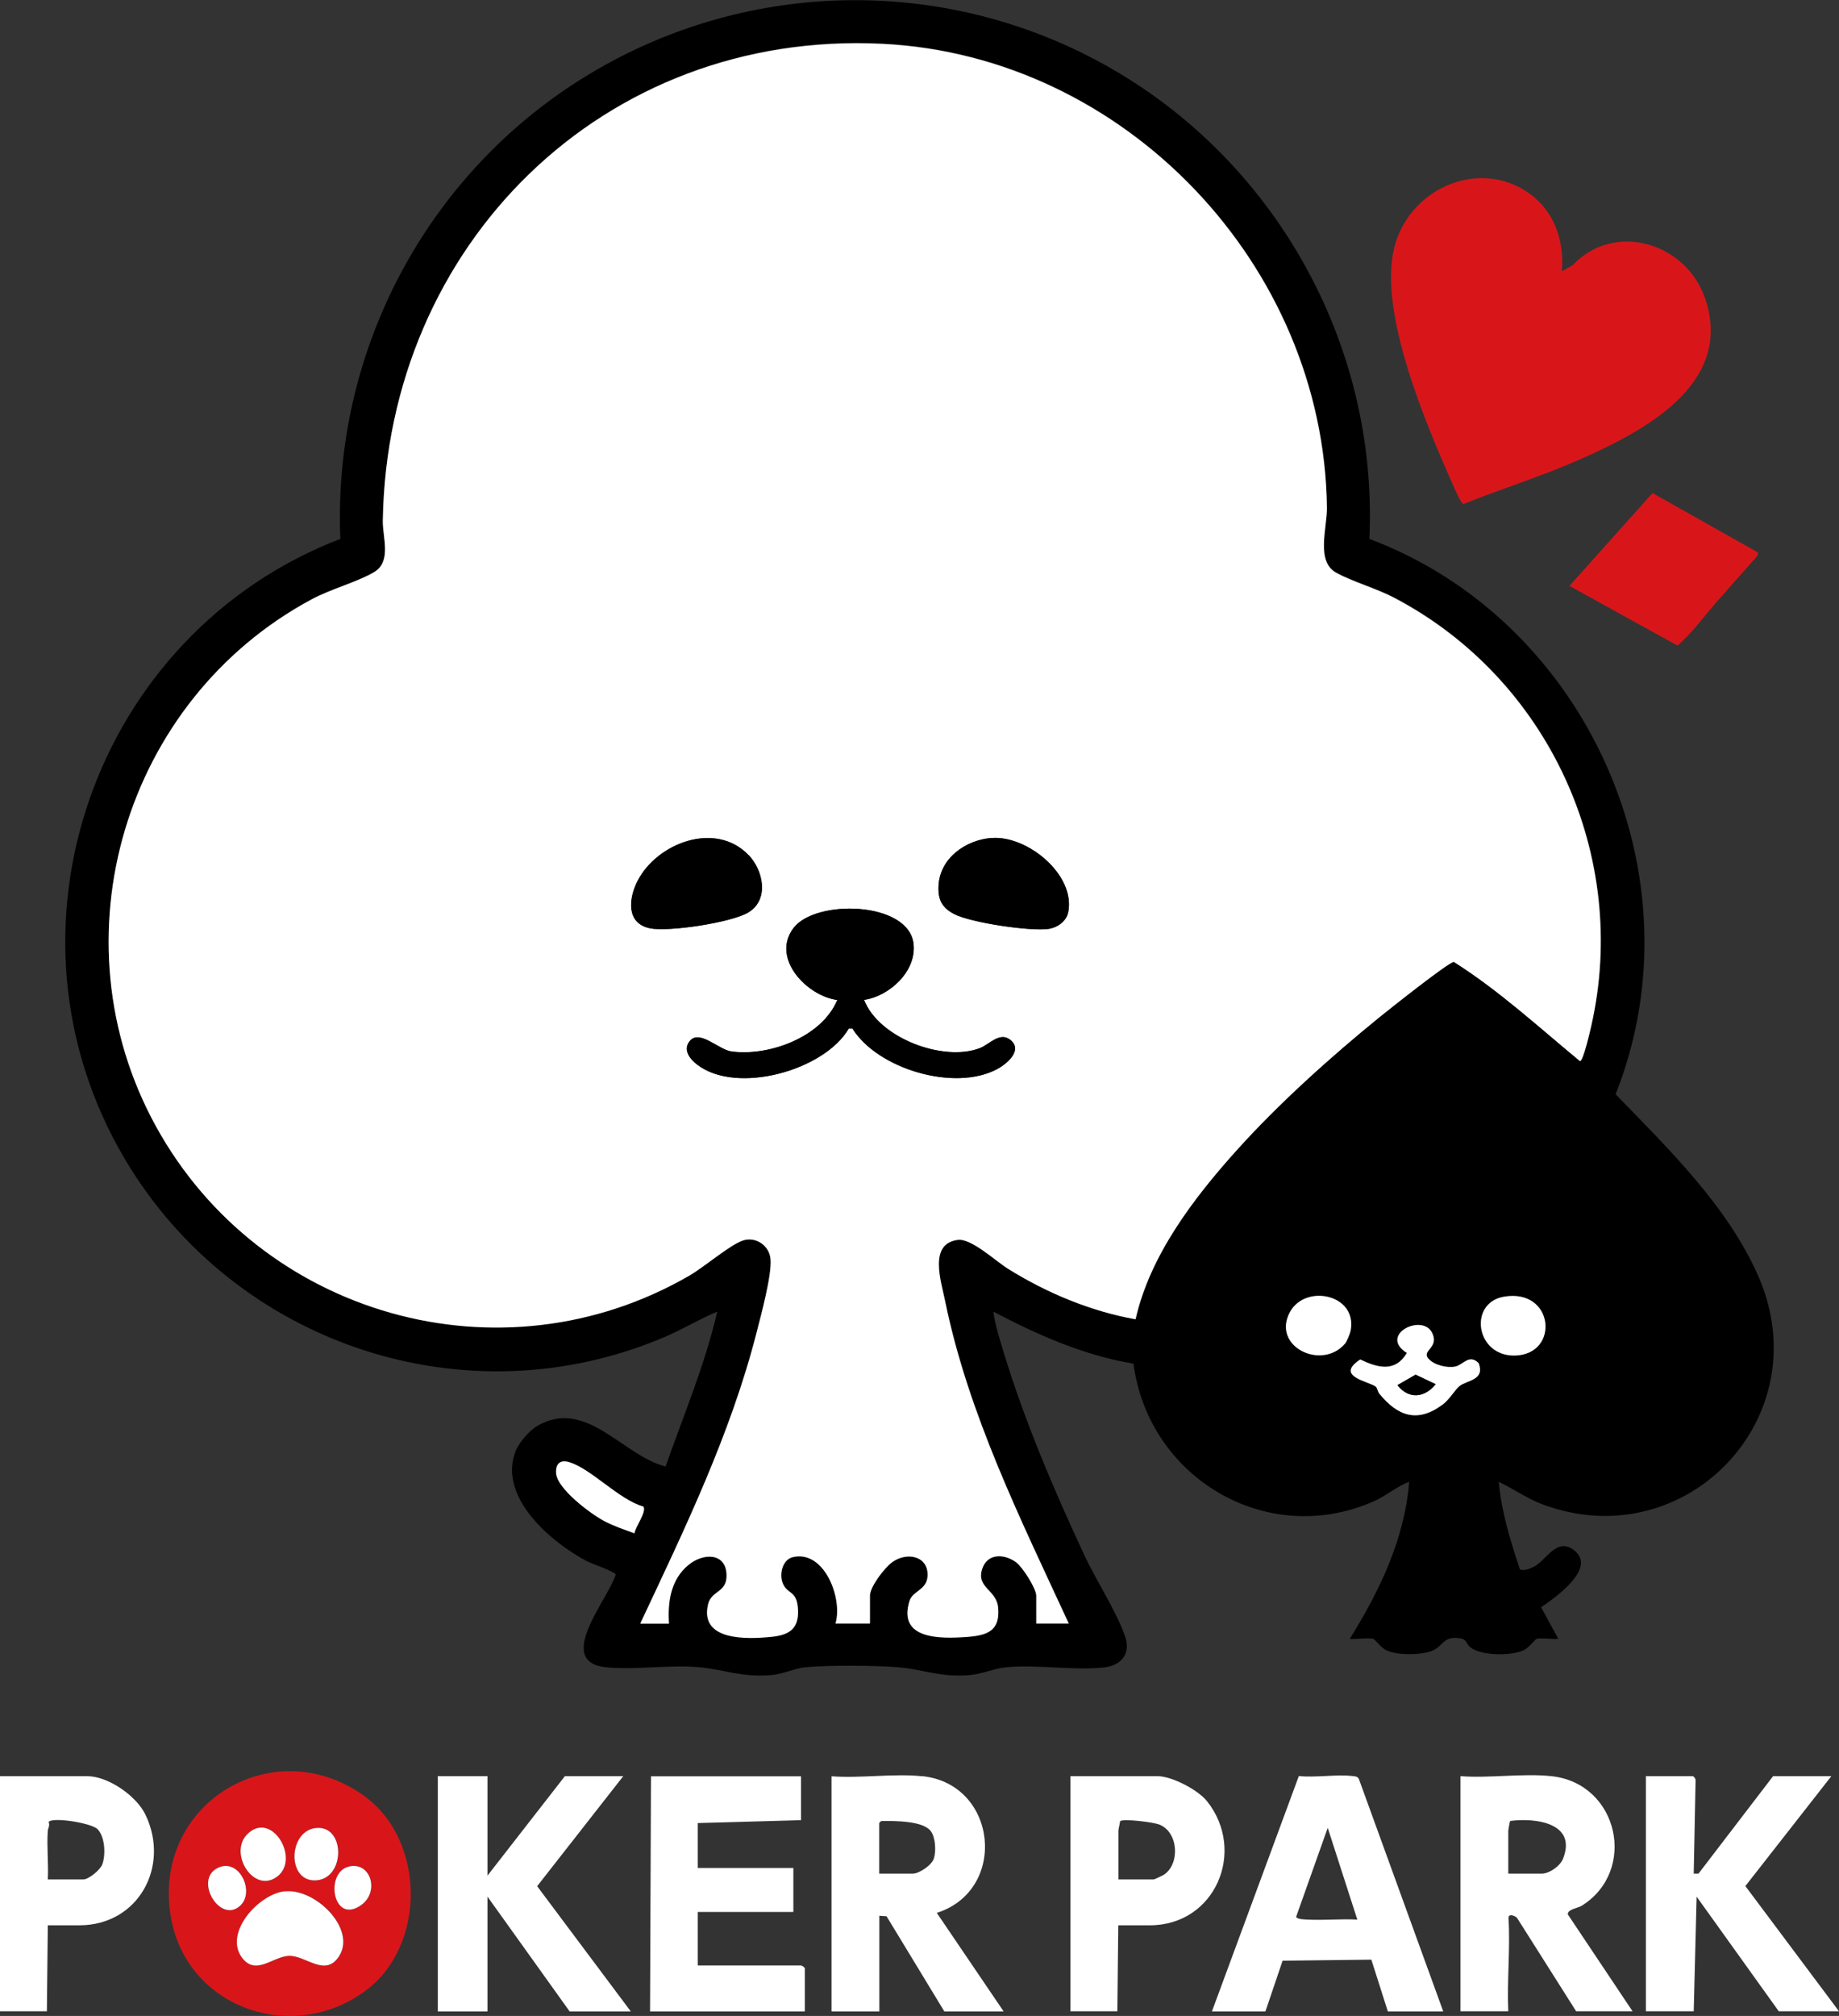 <?xml version="1.0" encoding="UTF-8"?><svg id="_レイヤー_2" xmlns="http://www.w3.org/2000/svg" viewBox="0 0 158.48 173.69"><rect x="0" y="0" width="158.48" height="173.69" fill="#333333" stroke="none"/><defs><style>.cls-1,.cls-2,.cls-3{stroke-width:0px;}.cls-2{fill:#fff;}.cls-3{fill:#d8161a;}</style></defs><g id="header"><path class="cls-1" d="m117.98,46.42c18.76,7.02,28.7,29.08,21.25,47.86,4.51,4.65,9.68,9.67,12.31,15.7,5.28,12.13-6.24,24.16-18.51,19.67-1.45-.53-2.5-1.33-3.87-1.98.23,2.6,1.01,5.11,1.83,7.56.43.11.77-.05,1.15-.22,1.09-.51,1.96-2.57,3.45-1.49,2.14,1.56-1.59,4.14-2.78,4.96l1.47,2.7c-.15.11-1.47-.11-1.87.03-.16.06-.63.76-1.15.99-1.08.48-3.62.47-4.56-.28-.32-.26-.32-.65-.74-.74-1.74-.34-1.48.77-2.81,1.14-1.01.28-2.68.3-3.64-.12-.52-.23-.99-.94-1.15-.99-.42-.15-1.88.09-2.03-.03,2.56-4.11,4.72-8.59,5.11-13.51-1.13.43-2.02,1.24-3.14,1.72-9.24,4-19.35-2.14-20.62-11.9-4.28-.71-8.26-2.48-12.07-4.48.14,1.11.5,2.23.82,3.3,1.83,6.05,4.36,11.97,7.02,17.69.99,2.12,2.83,4.95,3.52,7.03.48,1.46-.33,2.46-1.81,2.63-2.67.3-5.89-.29-8.57,0-1,.11-1.98.59-3.12.67-2.5.18-3.8-.47-5.93-.67-1.95-.18-6.33-.21-8.24,0-.88.1-1.8.57-2.8.66-2.55.21-3.87-.42-6.09-.66-2.53-.27-5.52.23-8.08,0-4.67-.41.09-5.87.73-8-.01-.23-2.09-.95-2.46-1.14-3.08-1.61-7.71-5.53-6.17-9.48.3-.77,1.2-1.8,1.91-2.21,4.21-2.39,7.32,2.59,11.02,3.52,1.55-4.42,3.39-8.75,4.45-13.34-1.54.64-2.96,1.51-4.5,2.17-17.19,7.35-37.1.62-46.54-15.3-11.69-19.72-2.6-45.32,18.56-53.45-.67-16.08,7.36-31.31,20.96-39.74,13.62-8.45,30.74-8.92,44.8-1.17,14.69,8.1,23.7,24.05,22.92,40.91Zm-62.79,93.43h2.47c-.13-1.87.14-3.76,1.65-5.03,1.26-1.06,3.25-1.11,3.31.82.05,1.58-1.3,1.33-1.59,2.54-.77,3.18,3.38,3.02,5.45,2.81,1.51-.15,2.38-.71,2.3-2.33s-.83-1.31-1.26-2.16c-.41-.8-.12-2.16.82-2.38,2.72-.63,4.31,3.57,3.67,5.72h2.97s0-2.39,0-2.39c0-.79,1.24-2.4,1.9-2.88,1.29-.94,3.19-.55,3.06,1.23-.09,1.17-1.28,1.23-1.55,2.09-1.05,3.34,2.67,3.27,4.92,3.11,1.81-.13,2.91-.54,2.71-2.56-.15-1.52-1.92-1.68-1.36-3.33.46-1.35,1.92-1.28,2.92-.54.56.42,1.73,2.25,1.73,2.88v2.39h2.8c-4.13-8.95-8.67-18.06-10.66-27.81-.34-1.68-1.44-4.91,1.1-5.24,1.16-.15,3.22,1.79,4.3,2.47,3.32,2.09,7.14,3.68,11.02,4.37,1.24-5.48,4.96-10.38,8.65-14.49,3.63-4.05,8.14-8.09,12.36-11.53.78-.64,5.98-4.77,6.42-4.77,3.88,2.45,7.33,5.62,10.87,8.55.27,0,.86-2.57.96-2.99,3.36-14.69-3.66-29.92-16.91-36.9-1.62-.86-3.58-1.38-5.06-2.19-1.78-.97-.78-3.86-.8-5.61-.26-20.89-17.41-38.92-38.31-39.96-24.06-1.19-42.69,17.33-43.05,41.11-.02,1.43.77,3.49-.74,4.4-1.4.84-3.76,1.47-5.39,2.35-16.14,8.67-22.31,29.23-13.43,45.39,8.97,16.33,29.73,22.3,45.99,12.87,1.26-.73,3.48-2.63,4.58-3.01,1.11-.38,2.28.41,2.4,1.58.14,1.39-.82,4.88-1.21,6.38-2.23,8.72-6.19,16.91-10,25Zm60.74-24.1c.16-.18.43-.85.47-1.09.62-3.14-3.9-4.08-5.23-1.61-1.6,2.97,2.76,5.07,4.76,2.7Zm13.68-4.03c-3.1.53-2.43,5.15.94,5.07,3.89-.09,3.4-5.81-.94-5.07Zm-6.5,5.35c-.65-.74.93-.93.32-2.22-.83-1.76-4.67.15-2.19,1.71-1.02,1.7-2.52,1.27-4.02.56-2.24,1.49.8,1.89,1.35,2.35.12.1.15.42.3.6,1.59,1.96,3.32,2.56,5.5.9.58-.44,1.01-1.24,1.41-1.56.66-.53,2.2-.49,1.65-1.97-.82-.82-1.29.14-2.02.29s-1.83-.13-2.3-.67Zm-68.42,15.04c.04-.54,1.07-1.87.76-2.31-2.11-.58-4.5-3.27-6.41-3.83-.78-.23-1.16.17-1.11.95.08,1.35,2.97,3.51,4.13,4.12.86.46,1.73.74,2.64,1.07Z"/><path class="cls-3" d="m132.23,17.02c1.88,1.55,2.56,3.99,2.37,6.36l.94-.54c3.6-3.81,9.8-1.92,11.42,2.92,2.49,7.45-5.53,11.52-11.1,13.95-3.19,1.39-6.53,2.42-9.75,3.72-.18-.03-.7-1.19-.81-1.45-2.35-5.28-6.54-15.03-5.15-20.63,1.32-5.31,7.73-7.94,12.08-4.35Z"/><path class="cls-3" d="m31.4,154.75c5.27,3.8,5.34,12.84.15,16.73-6.36,4.76-15.64,1.49-16.86-6.53-1.48-9.67,8.93-15.82,16.71-10.21Zm-10.09,3.28c-1.64,1.64.55,5.18,2.58,3.65,2.01-1.52-.48-5.74-2.58-3.65Zm5.84-.52c-2.28.33-2.41,4.49-.04,4.5,2.71.01,2.74-4.89.04-4.5Zm-6.44,6.67c1.29-1.2-.11-4.2-1.99-3.22-2.01,1.05.26,4.84,1.99,3.22Zm9.4-3.38c-2.15.47-1.43,5.08,1.02,3.33,1.59-1.13.84-3.74-1.02-3.33Zm-5.59,2.15c-2.25.28-5.22,3.59-3.66,5.71,1.2,1.63,2.71-.16,4.11-.15,1.44,0,3.1,1.87,4.28,0,1.47-2.36-2.09-5.88-4.73-5.55Z"/><path class="cls-2" d="m79.49,153.03c6.49.69,7.39,9.82,1.24,11.78l5.76,8.49h-5.11l-4.98-8.2-.62-.04v8.24h-4.12v-20.26c2.5.19,5.37-.26,7.83,0Zm-3.71,8.4h2.88c.55,0,1.65-.74,1.82-1.31.2-.64.14-1.84-.28-2.37-.68-.87-3.02-.86-4.09-.86-.19,0-.21.01-.34.18v4.37Z"/><path class="cls-2" d="m133.69,153.03c5.8.61,7.45,8.16,2.61,11.17-.32.2-1.23.3-1.19.74l5.58,8.35h-4.86l-5.11-8.07c-.22-.18-.75-.39-.72.07.16,2.63-.14,5.36-.02,8h-4.12v-20.26c2.5.19,5.37-.26,7.83,0Zm-3.71,8.4h2.88c.65,0,1.59-.65,1.84-1.29,1.22-3.09-2.4-3.54-4.56-3.25-.03.02-.16.78-.16.83v3.71Z"/><path class="cls-2" d="m124.38,173.3h-4.78l-1.42-4.46-7.65.09-1.48,4.37h-4.61l7.49-20.28c1.47.15,3.2-.16,4.63,0,.24.03.43.02.55.27l7.26,20Zm-7.41-7.91l-2.55-7.91-2.72,7.66c.03.24.85.24,1.06.25,1.4.07,2.82-.08,4.21,0Z"/><polygon class="cls-2" points="42.01 153.03 42.01 161.6 48.68 153.03 53.71 153.03 46.29 162.51 54.36 173.3 49.09 173.3 42.01 163.41 42.01 173.3 37.73 173.3 37.73 153.03 42.01 153.03"/><path class="cls-2" d="m69.03,153.03v3.79l-8.9.25v3.87h8.24v3.79h-8.24v4.61h8.83c.14-.03.4.18.4.25v3.71h-13.34l.08-20.26h12.93Z"/><path class="cls-2" d="m145.88,153.03c.11.03.27.25.24.4l-.16,8h.41s6.43-8.4,6.43-8.4h5.02l-7.41,9.47,8.07,10.79h-5.19l-7.08-9.88-.25,9.88h-4.12v-20.26h4.04Z"/><path class="cls-2" d="m4.12,165.88l-.08,7.41H0v-20.26h7.5c1.83,0,4.28,1.71,5.05,3.35,2.12,4.46-.65,9.5-5.71,9.5h-2.72Zm0-8.15c-.1,1.36.07,2.83,0,4.2h3.05c.47,0,1.48-.83,1.65-1.31.3-.83.23-2.36-.41-3.02-.54-.55-3.94-1.07-4.22-.62.13.3-.06.57-.07.75Z"/><path class="cls-2" d="m96.37,165.88l-.08,7.41h-4.04v-20.26h7.5c1.24,0,3.49,1.18,4.27,2.16,3.41,4.29.72,10.69-4.93,10.69h-2.72Zm0-3.95h3.05c.06,0,.78-.34.9-.42,1.39-.94,1.24-3.69-.44-4.32-.5-.19-2.98-.51-3.35-.29-.02.19-.15.72-.15.83v4.2Z"/><path class="cls-3" d="m147.7,52.14c-1.02,1.18-1.94,2.46-3.14,3.48l-9.31-5.14,7.16-8,9.07,5.11c.08.17-.08.36-.19.48-1.2,1.36-2.41,2.7-3.6,4.07Z"/><path class="cls-2" d="m55.19,139.85c3.81-8.1,7.77-16.29,10-25,.38-1.5,1.34-4.99,1.21-6.38-.11-1.17-1.28-1.96-2.4-1.58-1.11.38-3.32,2.28-4.58,3.01-16.26,9.42-37.02,3.46-45.99-12.87-8.88-16.16-2.71-36.73,13.43-45.39,1.63-.88,3.99-1.51,5.39-2.35,1.51-.91.72-2.97.74-4.4.36-23.78,18.99-42.3,43.05-41.11,20.9,1.03,38.05,19.06,38.31,39.96.02,1.75-.97,4.64.8,5.61,1.48.81,3.44,1.33,5.06,2.19,13.25,6.98,20.26,22.21,16.91,36.9-.1.42-.68,2.99-.96,2.99-3.55-2.93-6.99-6.1-10.87-8.55-.44,0-5.64,4.14-6.42,4.77-4.22,3.43-8.73,7.48-12.36,11.53-3.69,4.11-7.42,9.02-8.65,14.49-3.88-.69-7.7-2.29-11.02-4.37-1.08-.68-3.14-2.62-4.3-2.47-2.54.32-1.44,3.56-1.1,5.24,1.99,9.75,6.53,18.86,10.66,27.81h-2.8v-2.39c0-.63-1.17-2.46-1.73-2.88-1-.74-2.46-.81-2.92.54-.56,1.65,1.21,1.81,1.36,3.33.2,2.02-.9,2.43-2.71,2.56-2.26.16-5.97.23-4.92-3.11.27-.86,1.46-.92,1.55-2.09.13-1.78-1.77-2.18-3.06-1.23-.65.48-1.9,2.1-1.9,2.88v2.39h-2.97c.64-2.15-.95-6.35-3.67-5.72-.94.22-1.23,1.58-.82,2.38.43.85,1.18.51,1.26,2.16s-.78,2.18-2.3,2.33c-2.07.21-6.21.37-5.45-2.81.29-1.21,1.64-.97,1.59-2.54-.06-1.94-2.05-1.89-3.31-.82-1.5,1.26-1.77,3.15-1.65,5.03h-2.47Zm9.33-66.17c-2.85-2.99-7.91-1.05-9.59,2.24-.76,1.5-.98,3.62,1.07,4.05,1.61.34,7.11-.5,8.52-1.38,1.78-1.11,1.25-3.6,0-4.92Zm20.95-1.48c-2.24.17-4.48,1.73-4.59,4.14-.05,1.18.31,1.88,1.37,2.43,1.43.73,6.52,1.49,8.09,1.27.76-.11,1.54-.64,1.71-1.42.67-3.24-3.53-6.65-6.58-6.41Zm-11.01,13.95c2.2-.32,4.55-2.49,4.27-4.84-.43-3.67-8.49-3.86-10.36-1.33-1.93,2.6,1.16,5.82,3.79,6.18-1.33,3.2-5.89,4.88-9.13,4.43-1.1-.15-2.73-1.9-3.57-.91-.65.77,0,1.57.62,2.04,3.38,2.62,10.95.53,13.07-3.1h.32c2.19,3.5,8.81,5.45,12.47,3.49.81-.44,2.24-1.62,1.14-2.51-.92-.74-1.8.38-2.62.7-3.13,1.22-8.71-.84-9.99-4.15Z"/><path class="cls-2" d="m123.11,117.07c.47.54,1.6.82,2.3.67s1.19-1.12,2.02-.29c.55,1.48-.99,1.45-1.65,1.97-.4.32-.83,1.11-1.41,1.56-2.18,1.65-3.9,1.06-5.5-.9-.15-.18-.18-.5-.3-.6-.55-.46-3.6-.87-1.35-2.35,1.51.72,3,1.14,4.02-.56-2.48-1.56,1.36-3.47,2.19-1.71.61,1.29-.97,1.48-.32,2.22Zm.61,2.19l-1.73-.82-1.56.9c.97,1.25,2.36,1.09,3.29-.08Z"/><path class="cls-2" d="m129.61,111.72c4.34-.74,4.83,4.98.94,5.07-3.38.08-4.04-4.54-.94-5.07Z"/><path class="cls-2" d="m115.92,115.75c-2,2.37-6.36.27-4.76-2.7,1.33-2.47,5.85-1.53,5.23,1.61-.05.24-.32.91-.47,1.09Z"/><path class="cls-2" d="m54.69,132.11c-.91-.33-1.77-.61-2.64-1.07-1.15-.61-4.05-2.77-4.13-4.12-.05-.77.33-1.18,1.11-.95,1.91.56,4.3,3.24,6.41,3.83.32.44-.72,1.78-.76,2.31Z"/><path class="cls-2" d="m24.51,162.96c2.63-.32,6.2,3.2,4.73,5.55-1.17,1.88-2.83.01-4.28,0-1.4,0-2.9,1.78-4.11.15-1.57-2.12,1.41-5.44,3.66-5.71Z"/><path class="cls-2" d="m21.31,158.03c2.1-2.09,4.59,2.13,2.58,3.65-2.03,1.53-4.22-2.01-2.58-3.65Z"/><path class="cls-2" d="m27.14,157.51c2.69-.39,2.67,4.51-.04,4.5-2.37-.01-2.23-4.17.04-4.5Z"/><path class="cls-2" d="m20.71,164.18c-1.73,1.62-4-2.18-1.99-3.22,1.87-.98,3.28,2.02,1.99,3.22Z"/><path class="cls-2" d="m30.1,160.81c1.87-.41,2.62,2.2,1.02,3.33-2.45,1.74-3.17-2.86-1.02-3.33Z"/><path class="cls-1" d="m74.46,86.15c1.28,3.31,6.87,5.37,9.99,4.15.82-.32,1.7-1.43,2.62-.7,1.11.89-.32,2.08-1.14,2.51-3.66,1.96-10.28.01-12.47-3.49h-.32c-2.12,3.63-9.69,5.72-13.07,3.1-.61-.47-1.26-1.28-.62-2.04.84-1,2.47.75,3.57.91,3.24.44,7.8-1.23,9.13-4.43-2.63-.36-5.71-3.58-3.79-6.18,1.87-2.53,9.93-2.34,10.36,1.33.28,2.36-2.07,4.53-4.27,4.84Z"/><path class="cls-1" d="m64.52,73.68c1.26,1.32,1.78,3.81,0,4.92-1.42.88-6.91,1.72-8.52,1.38-2.05-.43-1.83-2.55-1.07-4.05,1.67-3.3,6.73-5.23,9.59-2.24Z"/><path class="cls-1" d="m85.47,72.2c3.05-.24,7.25,3.17,6.58,6.41-.16.78-.94,1.32-1.71,1.42-1.58.22-6.67-.54-8.09-1.27-1.07-.54-1.43-1.24-1.37-2.43.11-2.41,2.35-3.97,4.59-4.14Z"/><path class="cls-1" d="m123.72,119.26c-.93,1.17-2.32,1.33-3.29.08l1.56-.9,1.73.82Z"/></g></svg>